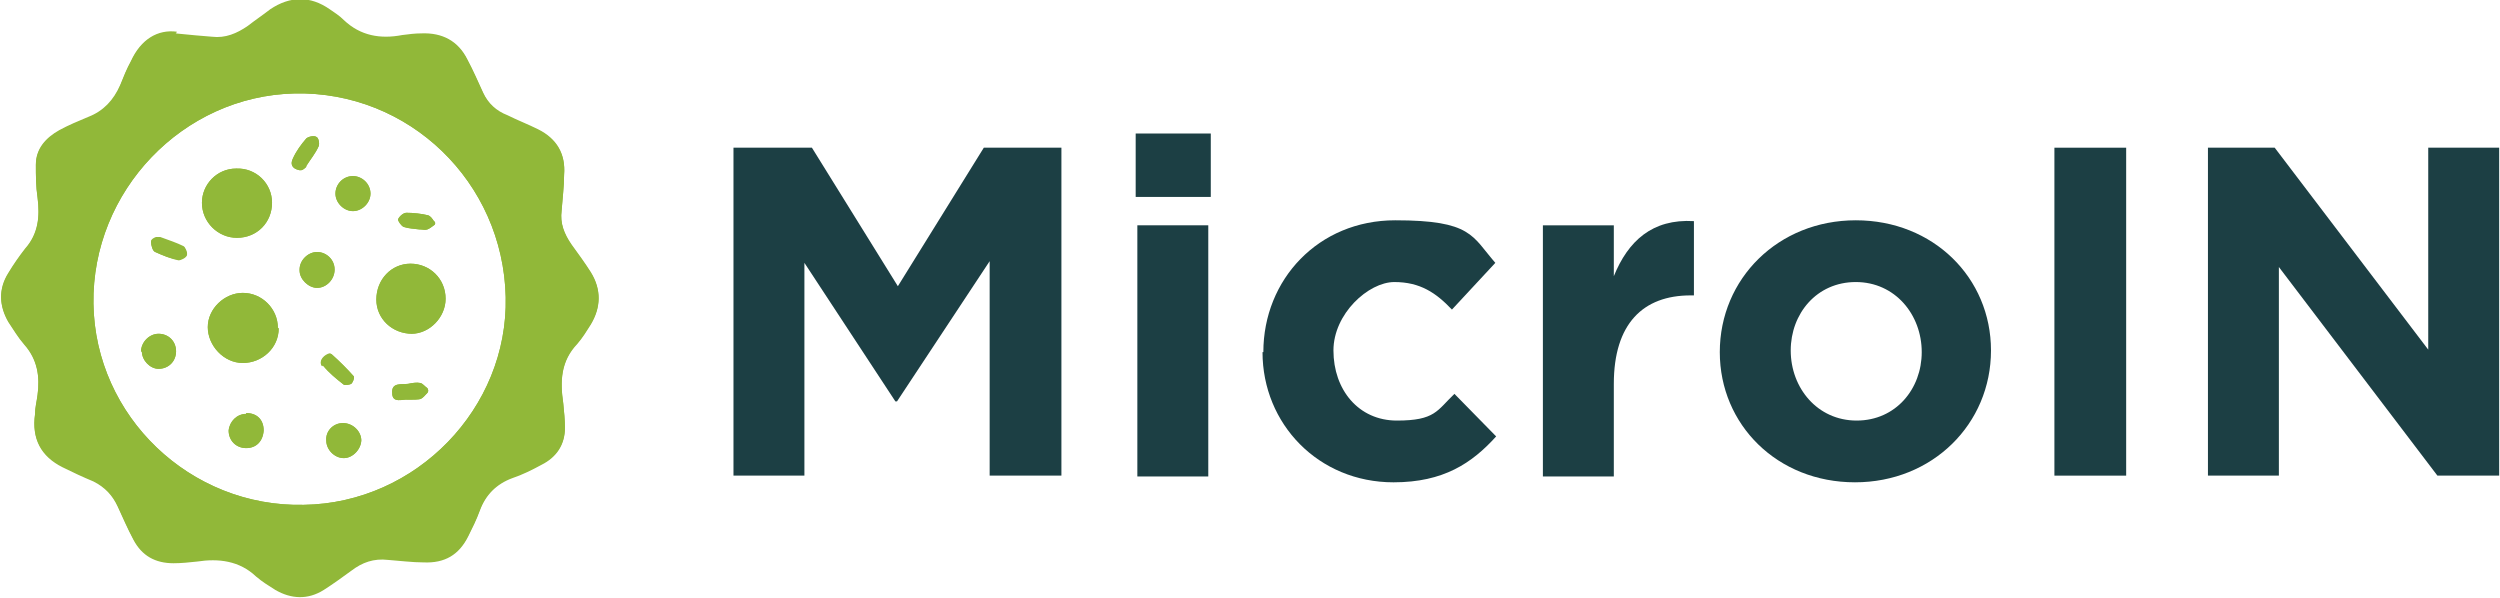 <?xml version="1.0" encoding="UTF-8"?>
<svg xmlns="http://www.w3.org/2000/svg" xmlns:xlink="http://www.w3.org/1999/xlink" id="Capa_2" version="1.1" viewBox="0 0 299.6 71.7">
  <defs>
    <style>
      .st0 {
        fill: none;
      }

      .st1 {
        fill: #1c3f44;
      }

      .st2 {
        fill: #91b839;
      }

      .st3 {
        clip-path: url(#clippath);
      }
    </style>
    <clipPath id="clippath">
      <path class="st0" d="M21,4c1.9.2,3.2.3,4.4.4,1.6.2,3-.4,4.3-1.3.9-.7,1.8-1.3,2.7-2,2.4-1.6,4.8-1.6,7.1,0,.6.4,1.2.8,1.7,1.3,2,1.9,4.4,2.3,7,1.8.8-.1,1.5-.2,2.3-.2,2.5-.1,4.4.9,5.5,3.1.7,1.3,1.3,2.7,1.9,4,.6,1.3,1.6,2.2,2.9,2.7,1.2.6,2.5,1.1,3.7,1.7,2.2,1.1,3.3,2.9,3.1,5.4,0,1.4-.2,2.9-.3,4.3-.2,1.5.3,2.8,1.2,4.1.8,1.1,1.6,2.2,2.3,3.3,1.3,2.1,1.2,4.2,0,6.2-.5.8-1,1.6-1.6,2.3-2,2.1-2.1,4.5-1.7,7.2.1,1,.2,2,.2,2.9,0,2-1,3.5-2.8,4.4-1.1.6-2.3,1.2-3.5,1.6-1.9.7-3.2,2-3.9,3.9-.4,1.1-.9,2.1-1.4,3.1-1.1,2.1-2.8,3.2-5.3,3.1-1.4,0-2.9-.2-4.3-.3-1.7-.2-3.1.3-4.4,1.3-1.1.8-2.2,1.6-3.3,2.3-1.9,1.2-3.9,1.1-5.8,0-.8-.5-1.6-1-2.3-1.6-2-1.9-4.5-2.2-7.1-1.8-.9.1-1.9.2-2.8.2-2.2,0-3.8-1-4.8-2.8-.7-1.3-1.3-2.7-1.9-4-.6-1.3-1.5-2.3-2.9-3-1.2-.5-2.5-1.1-3.7-1.7-2.6-1.3-3.7-3.4-3.3-6.3,0-.8.2-1.5.3-2.3.3-2.2,0-4.3-1.6-6.1-.7-.8-1.3-1.8-1.9-2.7-1.1-1.9-1.2-3.9,0-5.8.6-1,1.3-2,2-2.9,1.6-1.8,1.8-3.9,1.5-6.2-.2-1.3-.2-2.6-.2-3.9,0-1.9,1.2-3.2,2.8-4.1,1.1-.6,2.3-1.1,3.5-1.6,1.8-.7,3-2,3.8-3.8.4-1,.8-2,1.3-2.9,1.2-2.6,3.2-3.8,5.5-3.5h0ZM36.4,60.5c13.5-.2,24.5-11.6,24.2-24.9-.3-13.8-11.6-24.7-25.3-24.4-13.4.3-24.3,11.7-24.1,25.2.2,13.5,11.6,24.4,25.2,24.1h0ZM33.3,39.3c0-2.3-1.9-4.2-4.2-4.2-2.2,0-4.2,1.9-4.2,4.1,0,2.2,1.9,4.3,4.2,4.3,2.3,0,4.3-1.8,4.3-4.1ZM32.6,24.3c0-2.3-1.9-4.2-4.3-4.1-2.3,0-4.1,1.9-4.1,4.1,0,2.3,1.9,4.2,4.2,4.2,2.4,0,4.2-1.8,4.2-4.2h0ZM49.3,40c2.2,0,4.1-2,4.1-4.2,0-2.4-1.9-4.2-4.2-4.2-2.3,0-4.1,1.9-4.1,4.3,0,2.3,1.9,4.1,4.3,4.1ZM42.3,21.1c-1.2,0-2.1,1-2.1,2.1,0,1.1,1,2.1,2.1,2.1,1.1,0,2.1-1,2.1-2.1,0-1.2-1-2.1-2.1-2.1h0ZM35.9,32.4c0,1.1,1.1,2.1,2.1,2.1,1.1,0,2.1-1,2.1-2.2s-1-2.1-2.1-2.1c-1.1,0-2.1,1-2.1,2.1h0ZM17,42.1c0,1.1,1,2.1,2,2.1,1.2,0,2.1-.9,2.1-2.1,0-1.2-.9-2.1-2.1-2.1-1.1,0-2.1,1-2.1,2.1ZM43.3,52.8c0-1.1-1-2.1-2.2-2.1-1.2,0-2.1,1-2,2.1,0,1.1,1,2.1,2.1,2.1,1.1,0,2.1-1.1,2.1-2.2h0ZM29.5,49.6c-1.1,0-2,.9-2.1,2,0,1.2.9,2.1,2.1,2.1,1.2,0,2-.8,2.1-2.1,0-1.3-.8-2.1-2.1-2.1ZM38.7,43.8c.7.9,1.6,1.6,2.5,2.3.2.1.7,0,.9-.1.2-.2.4-.7.3-.9-.8-.9-1.7-1.8-2.6-2.6-.1-.1-.3-.2-.5-.1-.7.3-1.1,1-.7,1.4h0ZM18.1,29c0,.4.2,1.1.5,1.2.9.4,1.8.8,2.8.9.3,0,.9-.3,1-.6.1-.2-.2-.9-.4-1-.8-.4-1.7-.7-2.8-1.1-.1,0-.3,0-.5,0-.3.1-.6.3-.6.5h0ZM36.7,19.9c.5-.8,1.1-1.5,1.5-2.4.1-.3,0-1-.3-1.1-.3-.2-1,0-1.2.2-.6.7-1.2,1.5-1.6,2.4-.3.6-.2,1.2.8,1.4,0,0,.2,0,.2,0,.2,0,.4-.2.6-.4h0ZM50.4,27.5c.3,0,.5.1.8,0,.3-.1.5-.3.8-.5.2-.1.2-.4,0-.5-.2-.3-.4-.6-.7-.7-.8-.2-1.8-.3-2.6-.3-.4,0-.9.5-1,.8,0,.2.4.8.7.9.6.2,1.2.2,1.9.3,0,0,.1,0,.1,0ZM50.4,47.8c.3-.1.5-.4.8-.7.2-.2.1-.5,0-.6-.3-.2-.5-.5-.8-.6-.5-.1-1,0-1.5.1-.8.1-2-.2-1.9,1.1,0,1.3,1.3.7,1.9.8.6,0,1.2,0,1.6-.1h0Z"></path>
    </clipPath>
  </defs>
  <g id="Capa_1-2">
    <g>
      <path class="st2" d="M21,4.1c1.9.2,3.2.3,4.4.4,1.6.2,3-.4,4.3-1.3.9-.7,1.8-1.3,2.7-2,2.4-1.6,4.8-1.6,7.1,0,.6.4,1.2.8,1.7,1.3,2,1.9,4.4,2.3,7,1.8.8-.1,1.5-.2,2.3-.2,2.5-.1,4.4.9,5.5,3.1.7,1.3,1.3,2.7,1.9,4,.6,1.3,1.6,2.2,2.9,2.7,1.2.6,2.5,1.1,3.7,1.7,2.2,1.1,3.3,2.9,3.1,5.4,0,1.4-.2,2.9-.3,4.3-.2,1.5.3,2.8,1.2,4.1.8,1.1,1.6,2.2,2.3,3.3,1.3,2.1,1.2,4.2,0,6.2-.5.8-1,1.6-1.6,2.3-2,2.1-2.1,4.5-1.7,7.2.1,1,.2,2,.2,2.9,0,2-1,3.5-2.8,4.4-1.1.6-2.3,1.2-3.5,1.6-1.9.7-3.2,2-3.9,3.9-.4,1.1-.9,2.1-1.4,3.1-1.1,2.2-2.8,3.2-5.3,3.1-1.4,0-2.9-.2-4.3-.3-1.7-.2-3.1.3-4.4,1.3-1.1.8-2.2,1.6-3.3,2.3-1.9,1.2-3.9,1.1-5.8,0-.8-.5-1.6-1-2.3-1.6-2-1.9-4.5-2.2-7.1-1.8-.9.1-1.9.2-2.8.2-2.2,0-3.8-.9-4.8-2.8-.7-1.3-1.3-2.7-1.9-4-.6-1.3-1.5-2.3-2.9-3-1.2-.5-2.5-1.1-3.7-1.7-2.6-1.3-3.7-3.4-3.3-6.3,0-.8.2-1.5.3-2.3.3-2.2,0-4.3-1.6-6.1-.7-.8-1.3-1.8-1.9-2.7-1.1-1.9-1.2-3.9,0-5.8.6-1,1.3-2,2-2.9,1.6-1.8,1.8-3.9,1.5-6.2-.2-1.3-.2-2.6-.2-3.9,0-1.9,1.2-3.2,2.8-4.1,1.1-.6,2.3-1.1,3.5-1.6,1.8-.7,3-1.9,3.8-3.8.4-1,.8-2,1.3-2.9,1.2-2.6,3.2-3.8,5.5-3.5h0ZM36.4,60.5c13.5-.2,24.5-11.6,24.2-24.9-.3-13.8-11.6-24.7-25.3-24.4-13.4.3-24.3,11.7-24.1,25.2.2,13.5,11.6,24.4,25.2,24.1h0ZM33.3,39.3c0-2.3-1.9-4.2-4.2-4.2-2.2,0-4.2,1.9-4.2,4.1,0,2.2,1.9,4.3,4.2,4.3,2.3,0,4.3-1.8,4.3-4.2ZM32.6,24.3c0-2.3-1.9-4.2-4.3-4.1-2.3,0-4.1,1.9-4.1,4.1,0,2.3,1.9,4.2,4.2,4.2,2.4,0,4.2-1.9,4.2-4.2h0ZM49.3,40c2.2,0,4.1-2,4.1-4.2,0-2.4-1.9-4.2-4.2-4.2-2.3,0-4.1,1.9-4.1,4.3,0,2.3,1.9,4.1,4.3,4.1ZM42.3,21.1c-1.2,0-2.1,1-2.1,2.1,0,1.1,1,2.1,2.1,2.1,1.1,0,2.1-1,2.1-2.1,0-1.1-1-2.1-2.1-2.1h0ZM35.9,32.4c0,1.1,1.1,2.1,2.1,2.1,1.1,0,2.1-1,2.1-2.2s-1-2.1-2.1-2.1c-1.1,0-2.1,1-2.1,2.1h0ZM17,42.1c0,1.1,1,2.1,2,2.1,1.2,0,2.1-.9,2.1-2.1,0-1.2-.9-2.1-2.1-2.1-1.1,0-2.1,1-2.1,2.2ZM43.3,52.8c0-1.1-1-2.1-2.2-2.1-1.2,0-2.1,1-2,2.1,0,1.1,1,2.1,2.1,2.1,1.1,0,2.1-1.1,2.1-2.2h0ZM29.5,49.6c-1.1,0-2,.9-2.1,2,0,1.2.9,2.1,2.1,2.1,1.2,0,2-.8,2.1-2.1,0-1.3-.8-2.1-2.1-2.1ZM38.7,43.8c.7.8,1.6,1.6,2.5,2.3.2.1.7,0,.9-.1.2-.2.4-.7.3-.9-.8-.9-1.7-1.8-2.6-2.6-.1-.1-.3-.2-.5,0-.7.3-1.1,1-.7,1.4h0ZM18.1,29c0,.4.2,1.1.5,1.2.9.4,1.8.8,2.8,1,.3,0,.9-.3,1-.6.1-.2-.2-.9-.4-1-.8-.4-1.7-.7-2.8-1.1-.1,0-.3,0-.5,0-.3.1-.6.3-.6.5h0ZM36.7,19.9c.5-.8,1.1-1.5,1.5-2.4.1-.3,0-1-.3-1.1-.3-.2-1,0-1.2.2-.6.7-1.2,1.5-1.6,2.4-.3.6-.2,1.2.8,1.4,0,0,.2,0,.2,0,.2-.1.4-.2.6-.4h0ZM50.4,27.5c.3,0,.5.1.8,0,.3-.1.5-.3.8-.5.2-.1.2-.4,0-.5-.2-.3-.4-.6-.7-.7-.8-.2-1.8-.3-2.6-.3-.4,0-.9.5-1,.8,0,.2.4.8.7.9.6.2,1.2.2,1.9.3,0,0,.1,0,.1,0ZM50.4,47.8c.3-.1.5-.4.8-.7.2-.2.1-.5,0-.6-.3-.2-.5-.5-.8-.6-.5-.1-1,0-1.5.1-.8.1-2-.2-1.9,1.1,0,1.3,1.3.7,1.9.8.6,0,1.2,0,1.6-.1h0Z"></path>
      <g class="st3">
        <rect class="st2" x="-24.3" y="-1.7" width="116.1" height="106.7"></rect>
      </g>
    </g>
    <g>
      <path class="st1" d="M88,17.7h9.3l10.3,16.6,10.3-16.6h9.3v39.3h-8.6v-25.7l-11.1,16.8h-.2l-10.9-16.6v25.5h-8.5V17.7h0Z"></path>
      <path class="st1" d="M136.1,16h9v7.6h-9v-7.6ZM136.3,27h8.5v30.1h-8.5v-30.1Z"></path>
      <path class="st1" d="M151.4,42.2h0c0-8.7,6.6-15.8,15.8-15.8s9.2,1.9,12,5.1l-5.2,5.6c-1.9-2-3.8-3.3-6.9-3.3s-7.3,3.8-7.3,8.2h0c0,4.7,3,8.4,7.6,8.4s4.8-1.2,6.9-3.2l5,5.1c-2.9,3.2-6.3,5.5-12.3,5.5-9,0-15.7-7-15.7-15.6h0Z"></path>
      <path class="st1" d="M184.9,27h8.5v6.1c1.7-4.2,4.6-6.9,9.6-6.6v8.9h-.4c-5.7,0-9.2,3.4-9.2,10.6v11.1h-8.5v-30.1h0Z"></path>
      <path class="st1" d="M206.1,42.2h0c0-8.8,7-15.8,16.3-15.8s16.2,6.9,16.2,15.6h0c0,8.8-7,15.8-16.3,15.8s-16.2-6.9-16.2-15.6ZM230.3,42.2h0c0-4.5-3.2-8.4-7.9-8.4s-7.8,3.8-7.8,8.2h0c0,4.5,3.2,8.4,7.9,8.4s7.8-3.8,7.8-8.2Z"></path>
      <path class="st1" d="M246.2,17.7h8.6v39.3h-8.6V17.7Z"></path>
      <path class="st1" d="M264.6,17.7h8l18.4,24.2v-24.2h8.5v39.3h-7.4l-19-25v25h-8.5V17.7h0Z"></path>
    </g>
  </g>
</svg>
